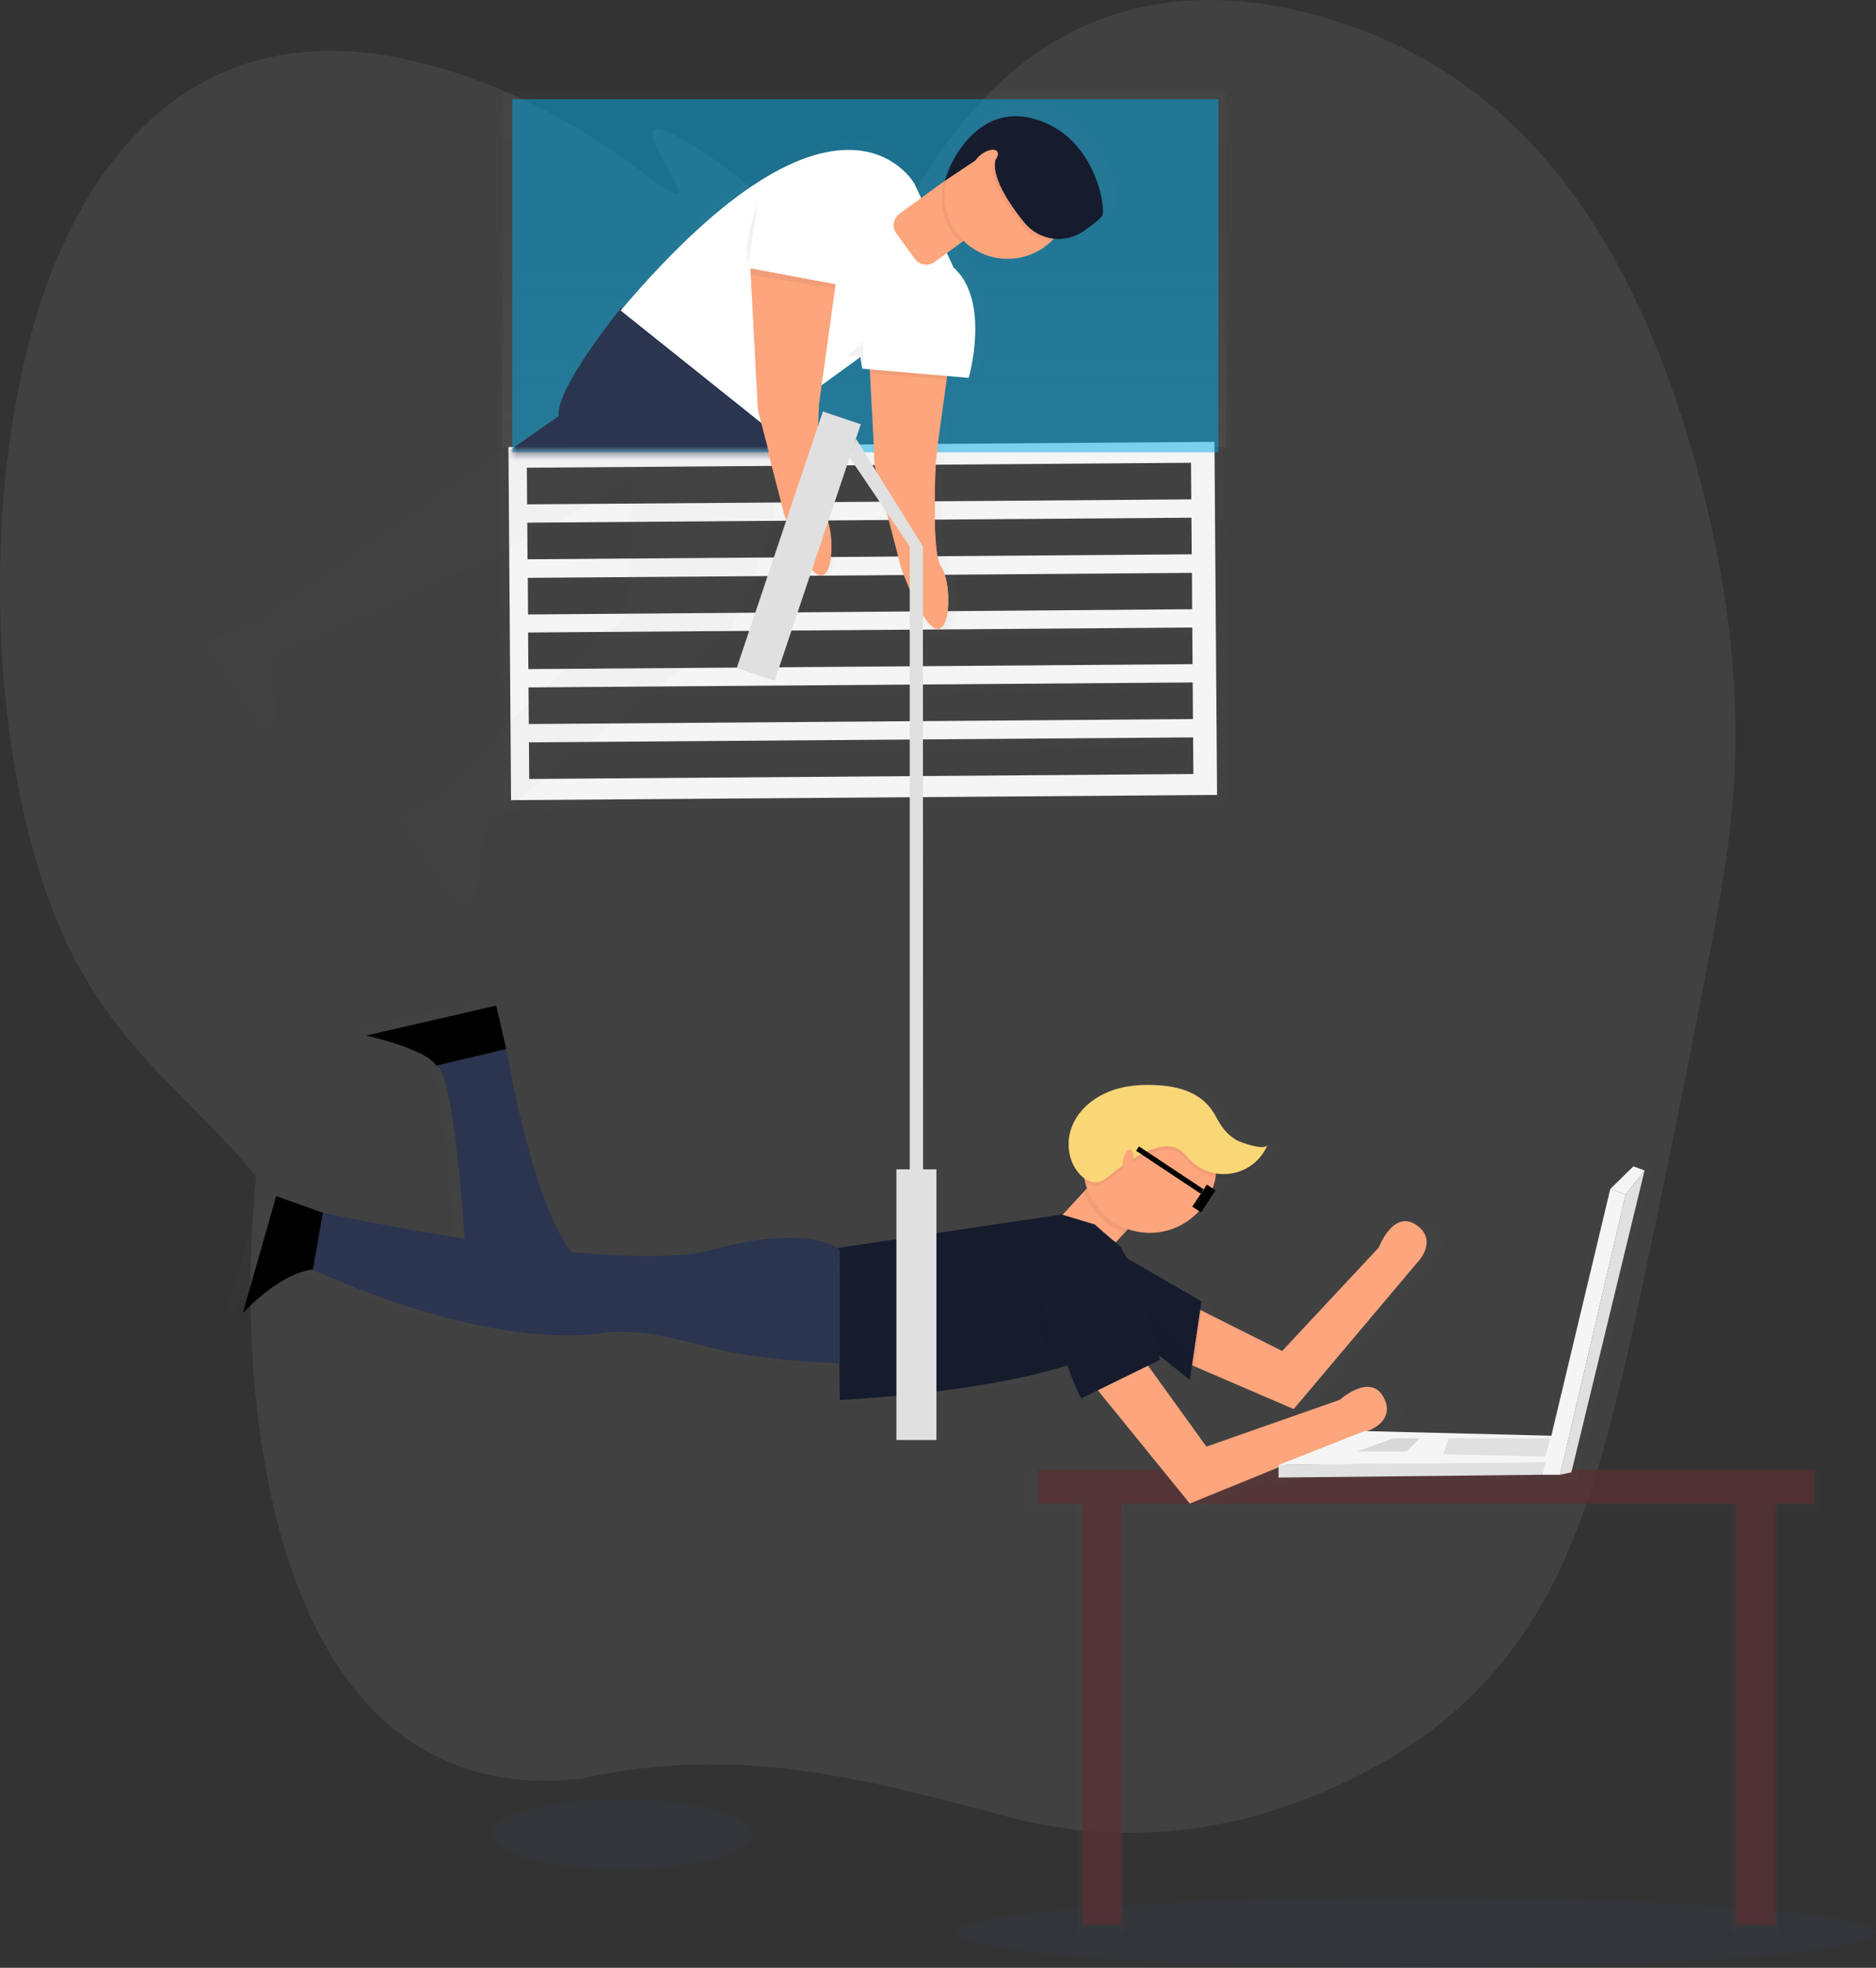 <svg width="267" height="280" viewBox="0 0 267 280" fill="none" xmlns="http://www.w3.org/2000/svg">
<rect x="0" y="0" width="267" height="280" fill="#333333" stroke="none"/>
<path opacity="0.1" d="M97.596 20.081C111.307 28.138 118.74 41.866 130.802 26.383C146.693 -0.569 169.011 -3.507 189.5 2.799C209.989 9.105 228.265 24.553 239.498 59.862C244.229 74.73 247.703 92.15 246.879 109.771C246.422 119.492 244.688 128.756 242.927 137.847C239.991 152.988 236.932 168.022 233.75 182.948C230.766 196.948 227.587 211.126 222.483 222.327C215.407 237.85 205.296 246.199 195.223 251.653C178.451 260.736 160.797 263.094 143.584 258.547C123.244 253.171 105.09 248.085 82.868 253.077C37.952 258.162 33.221 198.095 36.469 167.425C28.171 157.25 18.654 150.861 11.385 137.847C-2.896 112.275 -3.911 61.999 9.299 34.125C21.16 9.105 40.173 4.743 57.198 8.316C69.094 10.813 80.846 16.425 92.045 24.971C105.403 35.166 83.886 12.023 97.596 20.081Z" fill="#C4C4C4"/>
<path opacity="0.5" d="M174.521 13.001H71.434V63.614H174.521V13.001Z" fill="url(#paint0_linear)"/>
<g opacity="0.5">
<path opacity="0.5" d="M71.243 64.009L71.615 115.367L174.703 114.596L174.33 63.238L71.243 64.009ZM171.256 111.571L74.276 112.293L74.235 106.967L171.215 106.241L171.256 111.571ZM171.197 103.584L74.217 104.31L74.18 98.969L171.171 98.255L171.197 103.584ZM171.137 95.597L74.157 96.323L74.116 90.998L171.096 90.272L171.137 95.597ZM171.078 87.611L74.098 88.337L74.057 83.011L171.037 82.285L171.078 87.611ZM171.018 79.617L74.038 80.361L73.997 75.036L170.977 74.31L171.018 79.617ZM170.959 71.63L73.978 72.356L73.938 67.031L170.918 66.305L170.959 71.63Z" fill="url(#paint1_linear)"/>
</g>
<path d="M72.363 63.614L72.735 113.855L173.218 113.111L172.845 62.87L72.363 63.614ZM169.846 110.134L75.318 110.841L75.281 105.631L169.809 104.924L169.846 110.134ZM169.786 102.318L75.259 103.026L75.221 97.815L169.749 97.108L169.786 102.318ZM169.727 94.503L75.199 95.21L75.162 90L169.69 89.293L169.727 94.503ZM169.667 86.688L75.154 87.432L75.117 82.222L169.645 81.515L169.667 86.688ZM169.608 78.873L75.08 79.58L75.043 74.369L169.57 73.662L169.608 78.873ZM169.548 71.057L75.02 71.764L74.983 66.554L169.511 65.847L169.548 71.057Z" fill="#F5F5F5"/>
<path opacity="0.5" d="M173.404 14.117H72.922V64.358H173.404V14.117Z" fill="#00ABE8"/>
<g opacity="0.5">
<path opacity="0.5" d="M37.638 104.176L39.301 102.966L38.401 92.795L36.447 88.545L29 91.418L37.638 104.176Z" fill="url(#paint2_linear)"/>
<path opacity="0.5" d="M150.981 16.085C146.456 13.912 143.069 14.932 140.702 16.744C137.416 19.011 135.916 22.911 135.916 22.911L135.273 24.649L132.21 26.882L131.212 24.753C131.212 24.753 120.36 5.475 88.359 43.119L88.21 43C88.21 43 85.482 46.349 82.999 50.071L82.646 50.607L82.49 50.849L82.266 51.199L82.103 51.459L81.864 51.831L81.652 52.181L81.422 52.553L81.258 52.836L81.087 53.13L80.923 53.42L80.752 53.737L80.502 54.209L80.365 54.474L80.212 54.779L80.1 55.013L79.955 55.319L79.866 55.523C79.787 55.704 79.711 55.883 79.639 56.059L79.557 56.264C79.52 56.361 79.486 56.457 79.453 56.55L79.386 56.748C79.336 56.896 79.292 57.042 79.252 57.183C79.23 57.257 79.207 57.336 79.192 57.406C79.065 57.865 79.018 58.342 79.051 58.817L36.45 88.549L38.635 93.305C38.635 93.305 69.256 81.202 90.126 67.935L89.248 86.498L89.192 87.648C89.192 87.648 70.13 103.405 65.169 111.466L56.662 116.379L65.594 129.553L67.674 128.042L68.98 117.577L103.963 89.613C103.963 89.613 110.595 77.495 110.71 67.347L112.143 72.881C112.143 72.881 115.191 81.44 117.353 81.79C119.515 82.14 119.515 75.143 118.005 73.067C116.494 70.99 117.23 57.131 117.23 57.131L117.603 54.31L123.077 50.331L123.278 50.138L123.565 51.88L124.681 51.977V52.055H124.651L124.703 52.561L125.407 65.78L129.281 80.73C129.281 80.73 132.333 89.289 134.491 89.639C136.65 89.989 136.653 82.992 135.146 80.916C133.639 78.839 134.372 64.98 134.372 64.98L135.969 53.443L135.998 53.219L136.036 52.963L139.184 53.234C139.184 53.234 142.448 41.98 136.973 37.075L135.976 34.947L138.015 33.458L138.425 33.16C140.159 34.851 142.487 35.795 144.909 35.79C147.332 35.785 149.656 34.832 151.383 33.134C152.915 33.276 154.447 32.867 155.704 31.98C155.979 31.787 156.247 31.608 156.5 31.407C157.647 30.585 158.596 29.829 158.785 29.465C159.314 28.43 157.985 19.45 150.981 16.085Z" fill="url(#paint3_linear)"/>
</g>
<mask id="mask0" mask-type="alpha" maskUnits="userSpaceOnUse" x="72" y="14" width="102" height="51">
<path d="M173.404 14.117H72.922V64.359H173.404V14.117Z" fill="#00ABE8"/>
</mask>
<g mask="url(#mask0)">
<path d="M88.378 43.841C88.378 43.841 79.074 55.229 79.498 59.226L38.118 88.069L40.239 92.687C40.239 92.687 69.967 80.938 90.235 68.058L89.331 87.198C89.331 87.198 70.823 102.497 66.008 110.309L69.707 116.263L103.673 89.096C103.673 89.096 113.748 70.685 108.917 60.637L88.378 43.841Z" fill="#2B354F"/>
</g>
<path d="M123.424 45.78L124.499 65.944L128.258 80.458C128.258 80.458 131.235 88.779 133.308 89.107C135.381 89.434 135.407 82.654 133.941 80.637C132.475 78.62 133.197 65.166 133.197 65.166L135.567 48.047L123.424 45.78Z" fill="#FDA57D"/>
<path d="M122.173 49.156L122.72 52.457L137.87 53.767C137.87 53.767 141.037 42.84 135.727 38.077L122.173 49.156Z" fill="white"/>
<path d="M135.724 38.073L130.141 26.123C130.141 26.123 119.565 7.321 88.337 44.188L108.917 60.637L122.244 50.961L135.724 38.073Z" fill="white"/>
<path d="M140.129 21.629L145.109 28.481L133.007 37.277C132.576 37.59 132.038 37.719 131.511 37.636C130.985 37.553 130.513 37.264 130.2 36.833L127.574 33.22C127.261 32.789 127.131 32.251 127.215 31.725C127.298 31.198 127.587 30.726 128.018 30.413L140.12 21.617L140.129 21.629Z" fill="#FDA57D"/>
<path opacity="0.05" d="M134.35 25.825C133.924 27.362 133.921 28.984 134.341 30.522C134.761 32.06 135.588 33.456 136.735 34.563L141.878 30.842L136.895 23.976L134.35 25.825Z" fill="black"/>
<path d="M148.696 35.109C152.711 32.191 153.606 26.577 150.693 22.57C147.781 18.563 142.165 17.68 138.15 20.599C134.135 23.517 133.241 29.131 136.153 33.138C139.065 37.145 144.681 38.027 148.696 35.109Z" fill="#FDA57D"/>
<path opacity="0.05" d="M139.266 22.565L134.056 26.034L134.681 24.348C134.681 24.348 138.95 13.235 148.905 18.021C155.708 21.285 156.995 30.005 156.482 30.995C156.277 31.367 155.168 32.245 153.877 33.142C152.6 34.048 151.03 34.442 149.477 34.246C147.924 34.051 146.5 33.279 145.488 32.085C143.743 30.008 140.706 25.714 141.268 23.25C140.758 22.323 140.092 21.951 139.232 22.573L139.266 22.565Z" fill="black"/>
<path d="M139.668 22.271L134.458 25.74L135.083 24.054C135.083 24.054 139.352 12.941 149.307 17.727C156.11 20.991 157.398 29.711 156.884 30.701C156.679 31.073 155.57 31.951 154.279 32.848C153.002 33.754 151.432 34.148 149.879 33.952C148.326 33.757 146.903 32.985 145.891 31.791C144.145 29.714 141.108 25.42 141.67 22.956C141.161 22.029 140.494 21.657 139.635 22.279L139.668 22.271Z" fill="#161C2D"/>
<path d="M140.894 23.534C141.787 22.885 142.248 21.998 141.924 21.552C141.6 21.106 140.614 21.271 139.721 21.92C138.828 22.569 138.367 23.456 138.691 23.902C139.015 24.348 140.001 24.183 140.894 23.534Z" fill="#FDA57D"/>
<path opacity="0.05" d="M120.502 50.678L122.88 48.642L122.91 51.858L122.389 50.618L120.502 50.678Z" fill="black"/>
<path opacity="0.05" d="M123.766 52.617L123.818 53.112L134.744 53.964L134.811 53.499L123.766 52.617Z" fill="black"/>
<g opacity="0.05">
<path opacity="0.05" d="M83.342 50.704C81.675 53.216 80.131 55.914 79.654 57.857L80.949 56.953C80.775 55.527 81.854 53.16 83.342 50.704Z" fill="black"/>
</g>
<path d="M106.788 38.166L107.864 58.33L111.622 72.844C111.622 72.844 114.6 81.165 116.673 81.493C118.745 81.82 118.772 75.04 117.305 73.022C115.839 71.005 116.561 57.552 116.561 57.552L118.932 40.432L106.788 38.166Z" fill="#FDA57D"/>
<path opacity="0.05" d="M107.983 28.356C107.983 28.356 105.478 35.103 106.543 37.414L107.983 28.356Z" fill="black"/>
<path opacity="0.05" d="M106.837 37.816L106.829 39.071L118.831 41.088L118.976 40.083L106.837 37.816Z" fill="black"/>
<path d="M109.545 27.53L106.78 38.166L118.92 40.429L122.128 27.009L109.545 27.53Z" fill="white"/>
<g opacity="0.5">
<path opacity="0.5" d="M109.129 64.358L111.522 73.405C111.522 73.405 114.603 81.902 116.788 82.222C118.972 82.542 118.976 75.631 117.45 73.573C116.646 72.49 116.472 68.188 116.486 64.343L109.129 64.358Z" fill="url(#paint4_linear)"/>
</g>
<path d="M109.322 64.358L111.626 73.216C111.626 73.216 114.603 81.537 116.676 81.865C118.749 82.192 118.775 75.411 117.309 73.394C116.538 72.334 116.371 68.121 116.386 64.355L109.322 64.358Z" fill="#FDA57D"/>
<g opacity="0.5">
<path opacity="0.5" d="M133.628 63.986H124.067L124.198 66.383L128.176 81.322C128.176 81.322 131.31 89.881 133.524 90.224C135.738 90.566 135.757 83.581 134.194 81.508C132.631 79.435 133.397 65.587 133.397 65.587L133.628 63.986Z" fill="url(#paint5_linear)"/>
</g>
<path d="M133.412 63.986H124.376L124.499 66.316L128.258 80.83C128.258 80.83 131.235 89.152 133.308 89.479C135.381 89.807 135.407 83.026 133.94 81.009C132.474 78.992 133.196 65.538 133.196 65.538L133.412 63.986Z" fill="#FDA57D"/>
<g opacity="0.5">
<path opacity="0.5" d="M259 209.128H145.864V215.083H259V209.128Z" fill="url(#paint6_linear)"/>
</g>
<path opacity="0.7" d="M258.255 209.128H147.725V213.966H258.255V209.128Z" fill="#5A2F32"/>
<g opacity="0.5">
<path opacity="0.5" d="M171.082 194.707L171.532 194.901L185.945 201.101L204.315 179.333C204.315 179.333 207.095 176.222 203.783 174.093C200.471 171.965 198.39 177.473 198.39 177.473L184.248 192.604L172.287 186.613L172.473 185.355L161.554 179.028C161.343 178.631 161.112 178.245 160.862 177.871L160.762 177.499L160.215 177.018C160.11 176.907 160.006 176.803 159.902 176.71L161.711 174.748C163.052 175.218 164.48 175.388 165.894 175.246C167.308 175.105 168.674 174.655 169.895 173.928C171.116 173.201 172.163 172.216 172.962 171.041C173.762 169.865 174.293 168.529 174.52 167.126C175.366 167.288 176.235 167.288 177.081 167.126C178.194 166.893 179.234 166.394 180.113 165.672C180.993 164.95 181.685 164.027 182.131 162.981C182.094 163.052 182.041 163.113 181.977 163.16C181.912 163.207 181.837 163.239 181.759 163.252C181.898 163.012 182.023 162.764 182.131 162.508C181.759 163.412 178.268 162.166 177.743 161.886C176.143 161.038 175.32 159.776 174.494 158.236C172.864 155.184 169.85 154.056 166.463 153.792C163.858 153.587 161.208 153.766 158.808 154.752C156.407 155.738 154.29 157.614 153.419 160.063C153.134 160.894 153.008 161.772 153.047 162.649C152.992 163.591 153.149 164.532 153.505 165.406C153.861 166.279 154.407 167.061 155.105 167.696C155.224 167.798 155.348 167.894 155.477 167.982C155.548 168.265 155.63 168.541 155.726 168.816L155.228 169.307V169.337L152.128 172.687L151.968 172.638L119.277 177.528V177.595C118.191 176.877 113.267 174.376 100.978 177.774C96.338 179.058 88.604 178.92 80.305 178.146C74.466 170.9 70.726 148.429 70.726 148.429L69.263 142.073L50.235 146.472C50.235 146.472 59.018 148.426 60.48 150.871C62.713 151.615 64.094 168.291 64.626 176.177C53.234 174.421 43.893 172.404 43.893 172.404L37.061 169.959L32.182 187.078C32.182 187.078 37.567 181.216 42.434 180.714C42.434 180.714 66.833 192.448 84.886 190.018C91.902 189.032 98.712 192.009 104.402 192.936C109.386 193.766 114.421 194.256 119.471 194.402L119.53 199.78C119.53 199.78 139.627 198.913 152.82 194.726C153.821 197.439 154.625 199.396 154.904 199.534L157.297 198.362L170.761 214.934L197.11 204.179C197.11 204.179 201.014 202.712 199.06 199.288C197.106 195.865 192.734 199.776 192.734 199.776L173.218 206.62L164.982 195.202L164.662 194.756L166.389 193.907C166.389 193.907 166.333 193.654 166.232 193.215L170.765 196.847L171.082 194.707Z" fill="url(#paint7_linear)"/>
</g>
<path d="M155.162 180.718L149.129 175.128L159.114 164.302L165.146 169.892L155.162 180.718Z" fill="#FDA57D"/>
<path opacity="0.05" d="M158.637 164.778L154.23 169.557C154.705 170.9 155.476 172.119 156.485 173.125C157.495 174.13 158.717 174.896 160.062 175.366L164.673 170.368L158.637 164.778Z" fill="black"/>
<path d="M159.933 190.081L184.123 200.502L201.986 179.33C201.986 179.33 204.692 176.304 201.469 174.235C198.246 172.165 196.222 177.521 196.222 177.521L182.482 192.236L164.845 183.397L159.933 190.081Z" fill="#FDA57D"/>
<path d="M158.663 178.038L171.004 185.169L169.344 196.345L157.714 187.074L158.663 178.038Z" fill="#161C2D"/>
<path d="M163.646 175.422C168.887 175.422 173.136 171.164 173.136 165.913C173.136 160.661 168.887 156.404 163.646 156.404C158.405 156.404 154.156 160.661 154.156 165.913C154.156 171.164 158.405 175.422 163.646 175.422Z" fill="#FDA57D"/>
<path d="M155.816 174.235L151.074 172.806L119.277 177.562L119.516 199.199C119.516 199.199 158.194 197.536 162.466 187.551L159.619 177.566L155.816 174.235Z" fill="#161C2D"/>
<path opacity="0.05" d="M158.083 187.365L169.344 196.345L169.817 192.541L158.664 181.842L158.083 187.365Z" fill="black"/>
<path d="M119.512 177.8C119.512 177.8 115.24 173.997 101.477 177.8C87.715 181.604 45.952 172.571 45.952 172.571L44.526 180.655C44.526 180.655 68.255 192.069 85.813 189.691C92.65 188.764 99.259 191.656 104.793 192.545C109.658 193.359 114.574 193.836 119.505 193.971L119.512 177.8Z" fill="#2B354F"/>
<path d="M45.952 172.567L39.309 170.189L34.56 186.836C34.56 186.836 39.771 181.131 44.527 180.654L45.952 172.567Z" fill="black"/>
<path d="M62.085 151.648L72.051 149.27C72.051 149.27 76.796 177.8 83.916 180.178H66.357C66.357 180.178 64.932 152.597 62.085 151.648Z" fill="#2B354F"/>
<path d="M72.051 149.27L70.626 143.089L52.118 147.35C52.118 147.35 60.678 149.252 62.084 151.63L72.051 149.27Z" fill="black"/>
<path opacity="0.05" d="M165.157 154.92C162.641 154.722 160.047 154.894 157.714 155.854C155.38 156.814 153.322 158.638 152.47 161.019C151.618 163.401 152.169 166.326 154.093 167.968C154.552 168.394 155.14 168.655 155.764 168.712C156.772 168.753 157.625 168.012 158.399 167.368C159.852 166.168 161.453 165.157 163.162 164.361C164.617 163.684 166.392 163.185 167.769 164.012C168.424 164.406 168.886 165.042 169.426 165.582C170.21 166.362 171.175 166.938 172.234 167.257C173.293 167.576 174.415 167.629 175.5 167.412C176.585 167.194 177.6 166.713 178.454 166.01C179.309 165.307 179.977 164.405 180.4 163.383C180.028 164.265 176.645 163.048 176.136 162.776C174.58 161.95 173.776 160.725 172.976 159.226C171.383 156.282 168.454 155.165 165.157 154.92Z" fill="black"/>
<path d="M165.157 154.443C162.641 154.246 160.048 154.417 157.714 155.378C155.381 156.338 153.308 158.143 152.47 160.543C151.633 162.944 152.169 165.85 154.093 167.491C154.552 167.917 155.14 168.179 155.764 168.236C156.773 168.277 157.625 167.536 158.399 166.892C159.852 165.691 161.453 164.681 163.162 163.885C164.618 163.208 166.393 162.709 167.77 163.535C168.425 163.93 168.886 164.566 169.426 165.106C170.21 165.886 171.175 166.461 172.234 166.78C173.294 167.099 174.415 167.153 175.5 166.935C176.585 166.718 177.6 166.236 178.454 165.534C179.309 164.831 179.978 163.929 180.401 162.906C180.029 163.788 176.646 162.571 176.136 162.3C174.58 161.473 173.776 160.249 172.976 158.749C171.383 155.798 168.455 154.7 165.157 154.443Z" fill="#FAD776"/>
<path d="M161.255 165.127C161.437 164.361 161.275 163.666 160.893 163.576C160.511 163.485 160.054 164.033 159.872 164.798C159.69 165.564 159.853 166.259 160.235 166.349C160.617 166.44 161.074 165.893 161.255 165.127Z" fill="#FDA57D"/>
<path opacity="0.05" d="M156.248 197.818L156.564 198.209L163.702 194.748L163.39 194.316L156.248 197.818Z" fill="black"/>
<path opacity="0.05" d="M170.821 186.393L169.656 194.205L170.088 194.45L171.003 186.482L170.821 186.393Z" fill="black"/>
<path d="M133.274 166.386H127.58V204.9H133.274V166.386Z" fill="#E0E0E0"/>
<path d="M122.512 60.366L117.114 58.553L104.849 95.062L110.246 96.876L122.512 60.366Z" fill="#E0E0E0"/>
<path d="M131.377 170.666H129.479V77.656L131.35 77.756L131.377 170.666Z" fill="#E0E0E0"/>
<path d="M152.73 193.498L169.34 213.944L194.966 203.483C194.966 203.483 198.766 202.057 196.85 198.708C194.933 195.358 190.679 199.184 190.679 199.184L171.699 205.842L160.162 189.839L152.73 193.498Z" fill="#FDA57D"/>
<path d="M145.864 176.613C145.864 176.613 152.984 198.485 153.933 198.961L165.097 193.494C165.097 193.494 161.934 178.742 158.398 176.49C154.863 174.239 146.326 174.708 145.864 176.613Z" fill="#161C2D"/>
<path opacity="0.05" d="M147.882 182.75C147.882 182.75 147.509 191.116 149.884 192.541L147.882 182.75Z" fill="black"/>
<g opacity="0.5">
<path opacity="0.5" d="M233.708 164.841L230.251 168.224L221.43 205.124L221.308 205.105L193.493 204.409L180.653 209.486V211.361L220.039 210.944H222.748L224.434 210.58L235.375 165.467L233.708 164.841Z" fill="url(#paint8_linear)"/>
</g>
<path d="M232.476 165.958L229.183 169.177L231.367 169.97L234.062 166.553L232.476 165.958Z" fill="#F5F5F5"/>
<path d="M229.183 169.177L231.367 169.97L222.041 209.847H219.462L229.183 169.177Z" fill="#F5F5F5"/>
<path d="M222.041 209.846L223.645 209.5L234.062 166.553L231.367 169.97L222.041 209.846Z" fill="#E0E0E0"/>
<path d="M181.968 208.459V210.245L219.463 209.847L220.073 207.923L181.968 208.459Z" fill="#E0E0E0"/>
<path d="M220.877 204.32L220.668 204.29L194.193 203.628L181.968 208.459L220.058 208.064" fill="#F5F5F5"/>
<path d="M205.41 206.895L206.154 204.662H220.669L219.924 207.267L205.41 206.895Z" fill="#E0E0E0"/>
<path d="M193.129 206.523L198.339 204.662H202.061L200.2 206.523H193.129Z" fill="#D8D8D8"/>
<g opacity="0.5">
<path opacity="0.5" d="M160.006 213.966H153.308V275H160.006V213.966Z" fill="url(#paint9_linear)"/>
</g>
<g opacity="0.5">
<path opacity="0.5" d="M253.045 213.966H246.347V275H253.045V213.966Z" fill="url(#paint10_linear)"/>
</g>
<path opacity="0.1" d="M201.5 280C237.675 280 267 277.762 267 275.001C267 272.239 237.675 270 201.5 270C165.325 270 136 272.239 136 275.001C136 277.762 165.325 280 201.5 280Z" fill="#384C74"/>
<path opacity="0.1" d="M88.5 266C98.717 266 107 263.762 107 261.001C107 258.239 98.717 256 88.5 256C78.283 256 70 258.239 70 261.001C70 263.762 78.283 266 88.5 266Z" fill="#384C74"/>
<path opacity="0.7" d="M159.634 213.966H154.052V273.884H159.634V213.966Z" fill="#5A2F32"/>
<path opacity="0.7" d="M252.673 213.966H247.091V273.884H252.673V213.966Z" fill="#5A2F32"/>
<path d="M129.49 77.756L120.923 65.099L121.823 62.423L131.351 77.756H129.49Z" fill="#E0E0E0"/>
<path d="M173.005 169.388L171.765 168.564L169.689 171.689L170.929 172.512L173.005 169.388Z" fill="black"/>
<path d="M171.288 169.226L162.111 163.125L161.699 163.744L170.875 169.846L171.288 169.226Z" fill="black"/>
<defs>
<linearGradient id="paint0_linear" x1="122.977" y1="63.614" x2="122.977" y2="13.001" gradientUnits="userSpaceOnUse">
<stop stop-color="#808080" stop-opacity="0.25"/>
<stop offset="0.54" stop-color="#808080" stop-opacity="0.12"/>
<stop offset="1" stop-color="#808080" stop-opacity="0.1"/>
</linearGradient>
<linearGradient id="paint1_linear" x1="57173.7" y1="20499.6" x2="57174.3" y2="13196.4" gradientUnits="userSpaceOnUse">
<stop stop-color="#808080" stop-opacity="0.25"/>
<stop offset="0.54" stop-color="#808080" stop-opacity="0.12"/>
<stop offset="1" stop-color="#808080" stop-opacity="0.1"/>
</linearGradient>
<linearGradient id="paint2_linear" x1="171.57" y1="3917.9" x2="171.57" y2="3261.42" gradientUnits="userSpaceOnUse">
<stop stop-color="#808080" stop-opacity="0.25"/>
<stop offset="0.54" stop-color="#808080" stop-opacity="0.12"/>
<stop offset="1" stop-color="#808080" stop-opacity="0.1"/>
</linearGradient>
<linearGradient id="paint3_linear" x1="59724.2" y1="49349.3" x2="59724.2" y2="14006.7" gradientUnits="userSpaceOnUse">
<stop stop-color="#808080" stop-opacity="0.25"/>
<stop offset="0.54" stop-color="#808080" stop-opacity="0.12"/>
<stop offset="1" stop-color="#808080" stop-opacity="0.1"/>
</linearGradient>
<linearGradient id="paint4_linear" x1="5095.9" y1="5486.05" x2="5095.9" y2="4626.11" gradientUnits="userSpaceOnUse">
<stop stop-color="#808080" stop-opacity="0.25"/>
<stop offset="0.54" stop-color="#808080" stop-opacity="0.12"/>
<stop offset="1" stop-color="#808080" stop-opacity="0.1"/>
</linearGradient>
<linearGradient id="paint5_linear" x1="6558.62" y1="8582.96" x2="6558.62" y2="6731.33" gradientUnits="userSpaceOnUse">
<stop stop-color="#808080" stop-opacity="0.25"/>
<stop offset="0.54" stop-color="#808080" stop-opacity="0.12"/>
<stop offset="1" stop-color="#808080" stop-opacity="0.1"/>
</linearGradient>
<linearGradient id="paint6_linear" x1="52869.3" y1="3442.45" x2="52869.3" y2="3347.17" gradientUnits="userSpaceOnUse">
<stop stop-color="#808080" stop-opacity="0.25"/>
<stop offset="0.54" stop-color="#808080" stop-opacity="0.12"/>
<stop offset="1" stop-color="#808080" stop-opacity="0.1"/>
</linearGradient>
<linearGradient id="paint7_linear" x1="94313.5" y1="48201.4" x2="94313.5" y2="33940.2" gradientUnits="userSpaceOnUse">
<stop stop-color="#808080" stop-opacity="0.25"/>
<stop offset="0.54" stop-color="#808080" stop-opacity="0.12"/>
<stop offset="1" stop-color="#808080" stop-opacity="0.1"/>
</linearGradient>
<linearGradient id="paint8_linear" x1="26502.9" y1="24959.9" x2="26502.9" y2="19145" gradientUnits="userSpaceOnUse">
<stop stop-color="#808080" stop-opacity="0.25"/>
<stop offset="0.54" stop-color="#808080" stop-opacity="0.12"/>
<stop offset="1" stop-color="#808080" stop-opacity="0.1"/>
</linearGradient>
<linearGradient id="paint9_linear" x1="2451.14" y1="43181.9" x2="2451.14" y2="33172.4" gradientUnits="userSpaceOnUse">
<stop stop-color="#808080" stop-opacity="0.25"/>
<stop offset="0.54" stop-color="#808080" stop-opacity="0.12"/>
<stop offset="1" stop-color="#808080" stop-opacity="0.1"/>
</linearGradient>
<linearGradient id="paint10_linear" x1="4218.87" y1="43181.9" x2="4218.87" y2="33172.4" gradientUnits="userSpaceOnUse">
<stop stop-color="#808080" stop-opacity="0.25"/>
<stop offset="0.54" stop-color="#808080" stop-opacity="0.12"/>
<stop offset="1" stop-color="#808080" stop-opacity="0.1"/>
</linearGradient>
</defs>
</svg>
